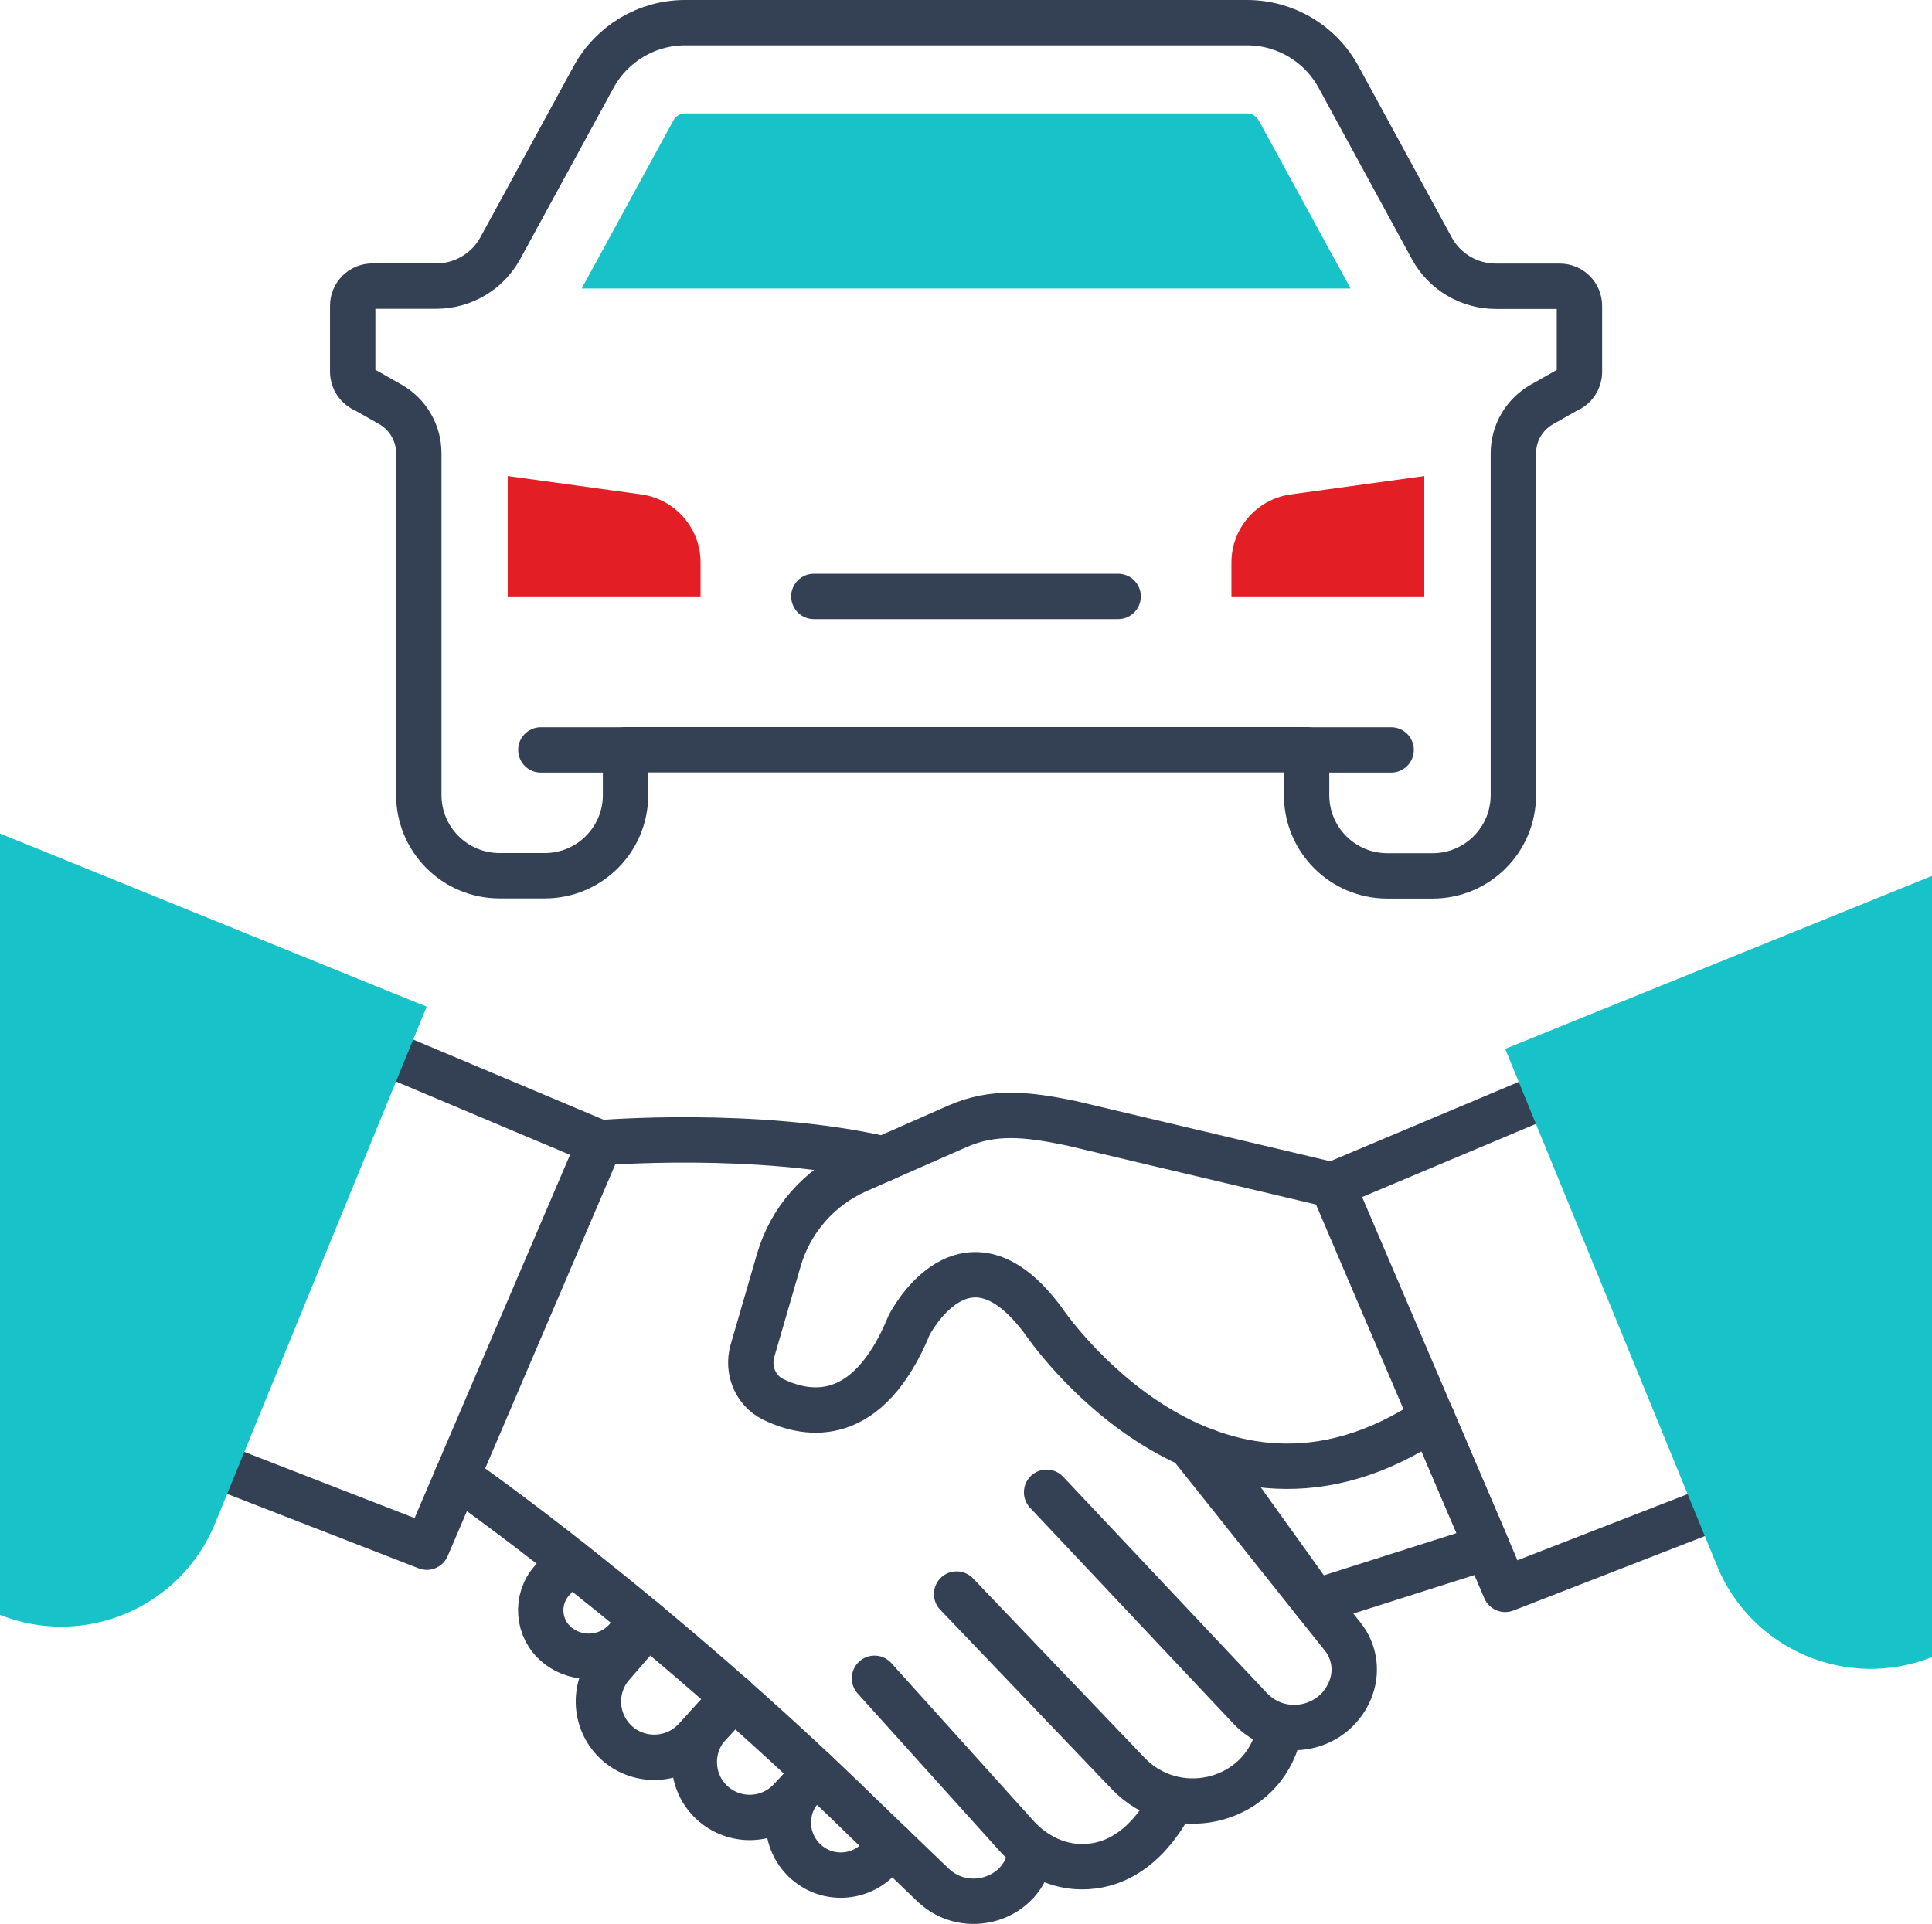 <svg xmlns="http://www.w3.org/2000/svg" xmlns:xlink="http://www.w3.org/1999/xlink" id="Layer_1" x="0px" y="0px" viewBox="0 0 127.74 127.22" style="enable-background:new 0 0 127.74 127.22;" xml:space="preserve">
<style type="text/css">
	.st0{fill:none;stroke:#344154;stroke-width:3;stroke-linecap:round;stroke-linejoin:round;stroke-miterlimit:10;}
	.st1{fill:#E31E25;}
	.st2{fill:#17C2C9;}
</style>
<g>
	<path class="st0" d="M94.68,93.78c-14.7,9.87-25.66-6.39-25.66-6.39c-5.2-7.1-8.91,0.24-8.91,0.24c-2.73,6.64-6.67,6.04-9,4.9   c-1.17-0.58-1.72-1.94-1.36-3.2l1.75-6.02c0.77-2.64,2.67-4.8,5.18-5.91l6.63-2.92c2.37-1.04,4.56-0.81,7.48-0.21l17.28,4.09"></path>
	<polyline class="st0" points="94.68,93.78 98.33,102.31 86.95,105.93 79.82,95.99  "></polyline>
	<polyline class="st0" points="26.75,70.13 39.66,75.57 28.22,102.31 15.59,97.4  "></polyline>
	<polyline class="st0" points="100.99,72.93 88.09,78.36 99.52,105.1 112.15,100.19  "></polyline>
	<path class="st0" d="M78.97,95.92l9.81,12.31c0.75,0.94,0.96,2.2,0.56,3.34h0c-0.99,2.82-4.62,3.59-6.67,1.41l-13.47-14.3"></path>
	<path class="st0" d="M63.25,105.41l11.34,11.86c3.06,3.2,8.48,2.03,9.83-2.18c0.02-0.06,0.04-0.13,0.06-0.2"></path>
	<path class="st0" d="M57.82,110.98l9.38,10.41c1.04,1.16,2.48,1.95,4.03,2.04c1.77,0.1,4.01-0.58,5.89-3.66"></path>
	<path class="st0" d="M39.66,75.57c0,0,10.32-0.86,18.75,1.07"></path>
	<path class="st0" d="M30.22,97.62c0,0,12.96,8.97,27.07,22.8l4.39,4.22c2.2,2.12,5.97,0.97,6.45-2.05   c0.01-0.04,0.01-0.08,0.02-0.12"></path>
	<path class="st0" d="M37.67,103.21l-1.16,1.29c-1.13,1.26-0.98,3.21,0.33,4.28l0,0c1.37,1.12,3.39,0.96,4.57-0.37l1.13-1.27"></path>
	<path class="st0" d="M48.51,112.25l-2.53,2.76c-1.35,1.47-3.63,1.6-5.14,0.3l0,0c-1.54-1.34-1.71-3.67-0.37-5.21l2.36-2.72"></path>
	<path class="st0" d="M48.51,112.25l-1.64,1.79c-1.36,1.48-1.27,3.79,0.2,5.16l0,0c1.48,1.37,3.78,1.3,5.17-0.17l1.71-1.82"></path>
	<path class="st0" d="M58.97,122.03l-0.9,0.92c-1.33,1.36-3.5,1.4-4.87,0.08l0,0c-1.38-1.32-1.44-3.5-0.13-4.88l0.65-0.69"></path>
	<path id="XMLID_15_" class="st1" d="M33.57,39.44h12.75v-2.24c0-2.26-1.66-4.17-3.89-4.5l-8.86-1.22V39.44z"></path>
	<path id="XMLID_27_" class="st0" d="M86.39,49.59v2.99c0,2.95,2.39,5.34,5.34,5.34h2.99c2.95,0,5.34-2.39,5.34-5.34v-22.6   c0-1.34,0.72-2.57,1.88-3.23l1.64-0.93c0.51-0.19,0.85-0.67,0.85-1.22v-4.37c0-0.72-0.58-1.3-1.3-1.3H98.9   c-1.76,0-3.39-0.96-4.23-2.51L88.5,5.09c-1.21-2.22-3.53-3.59-6.05-3.59H63.87H45.3c-2.52,0-4.84,1.38-6.05,3.59l-6.17,11.32   c-0.85,1.55-2.47,2.51-4.23,2.51h-4.23c-0.72,0-1.3,0.58-1.3,1.3v4.37c0,0.55,0.34,1.03,0.85,1.22l1.64,0.93   c1.16,0.66,1.88,1.89,1.88,3.23v22.6c0,2.95,2.39,5.34,5.34,5.34h2.99c2.95,0,5.34-2.39,5.34-5.34v-2.99H86.39z"></path>
	<path id="XMLID_16_" class="st1" d="M94.17,39.44H81.42v-2.24c0-2.26,1.66-4.17,3.89-4.5l8.86-1.22V39.44z"></path>
	<line id="XMLID_23_" class="st0" x1="41.35" y1="49.59" x2="35.76" y2="49.59"></line>
	<line id="XMLID_22_" class="st0" x1="86.39" y1="49.59" x2="91.98" y2="49.59"></line>
	<line class="st0" x1="53.81" y1="39.44" x2="73.93" y2="39.44"></line>
	<path class="st2" d="M83.23,7.97c-0.16-0.29-0.46-0.47-0.78-0.47H45.3c-0.33,0-0.63,0.18-0.78,0.47l-6.06,11.11h50.84L83.23,7.97z"></path>
	<path class="st2" d="M0,106.79L0,106.79c5.6,2.22,11.94-0.48,14.22-6.05l13.99-34.17L0,55.12V106.79"></path>
	<path class="st2" d="M127.74,109.58L127.74,109.58c-5.6,2.22-11.94-0.48-14.22-6.05L99.52,69.36l28.22-11.44V109.58"></path>
</g>
</svg>